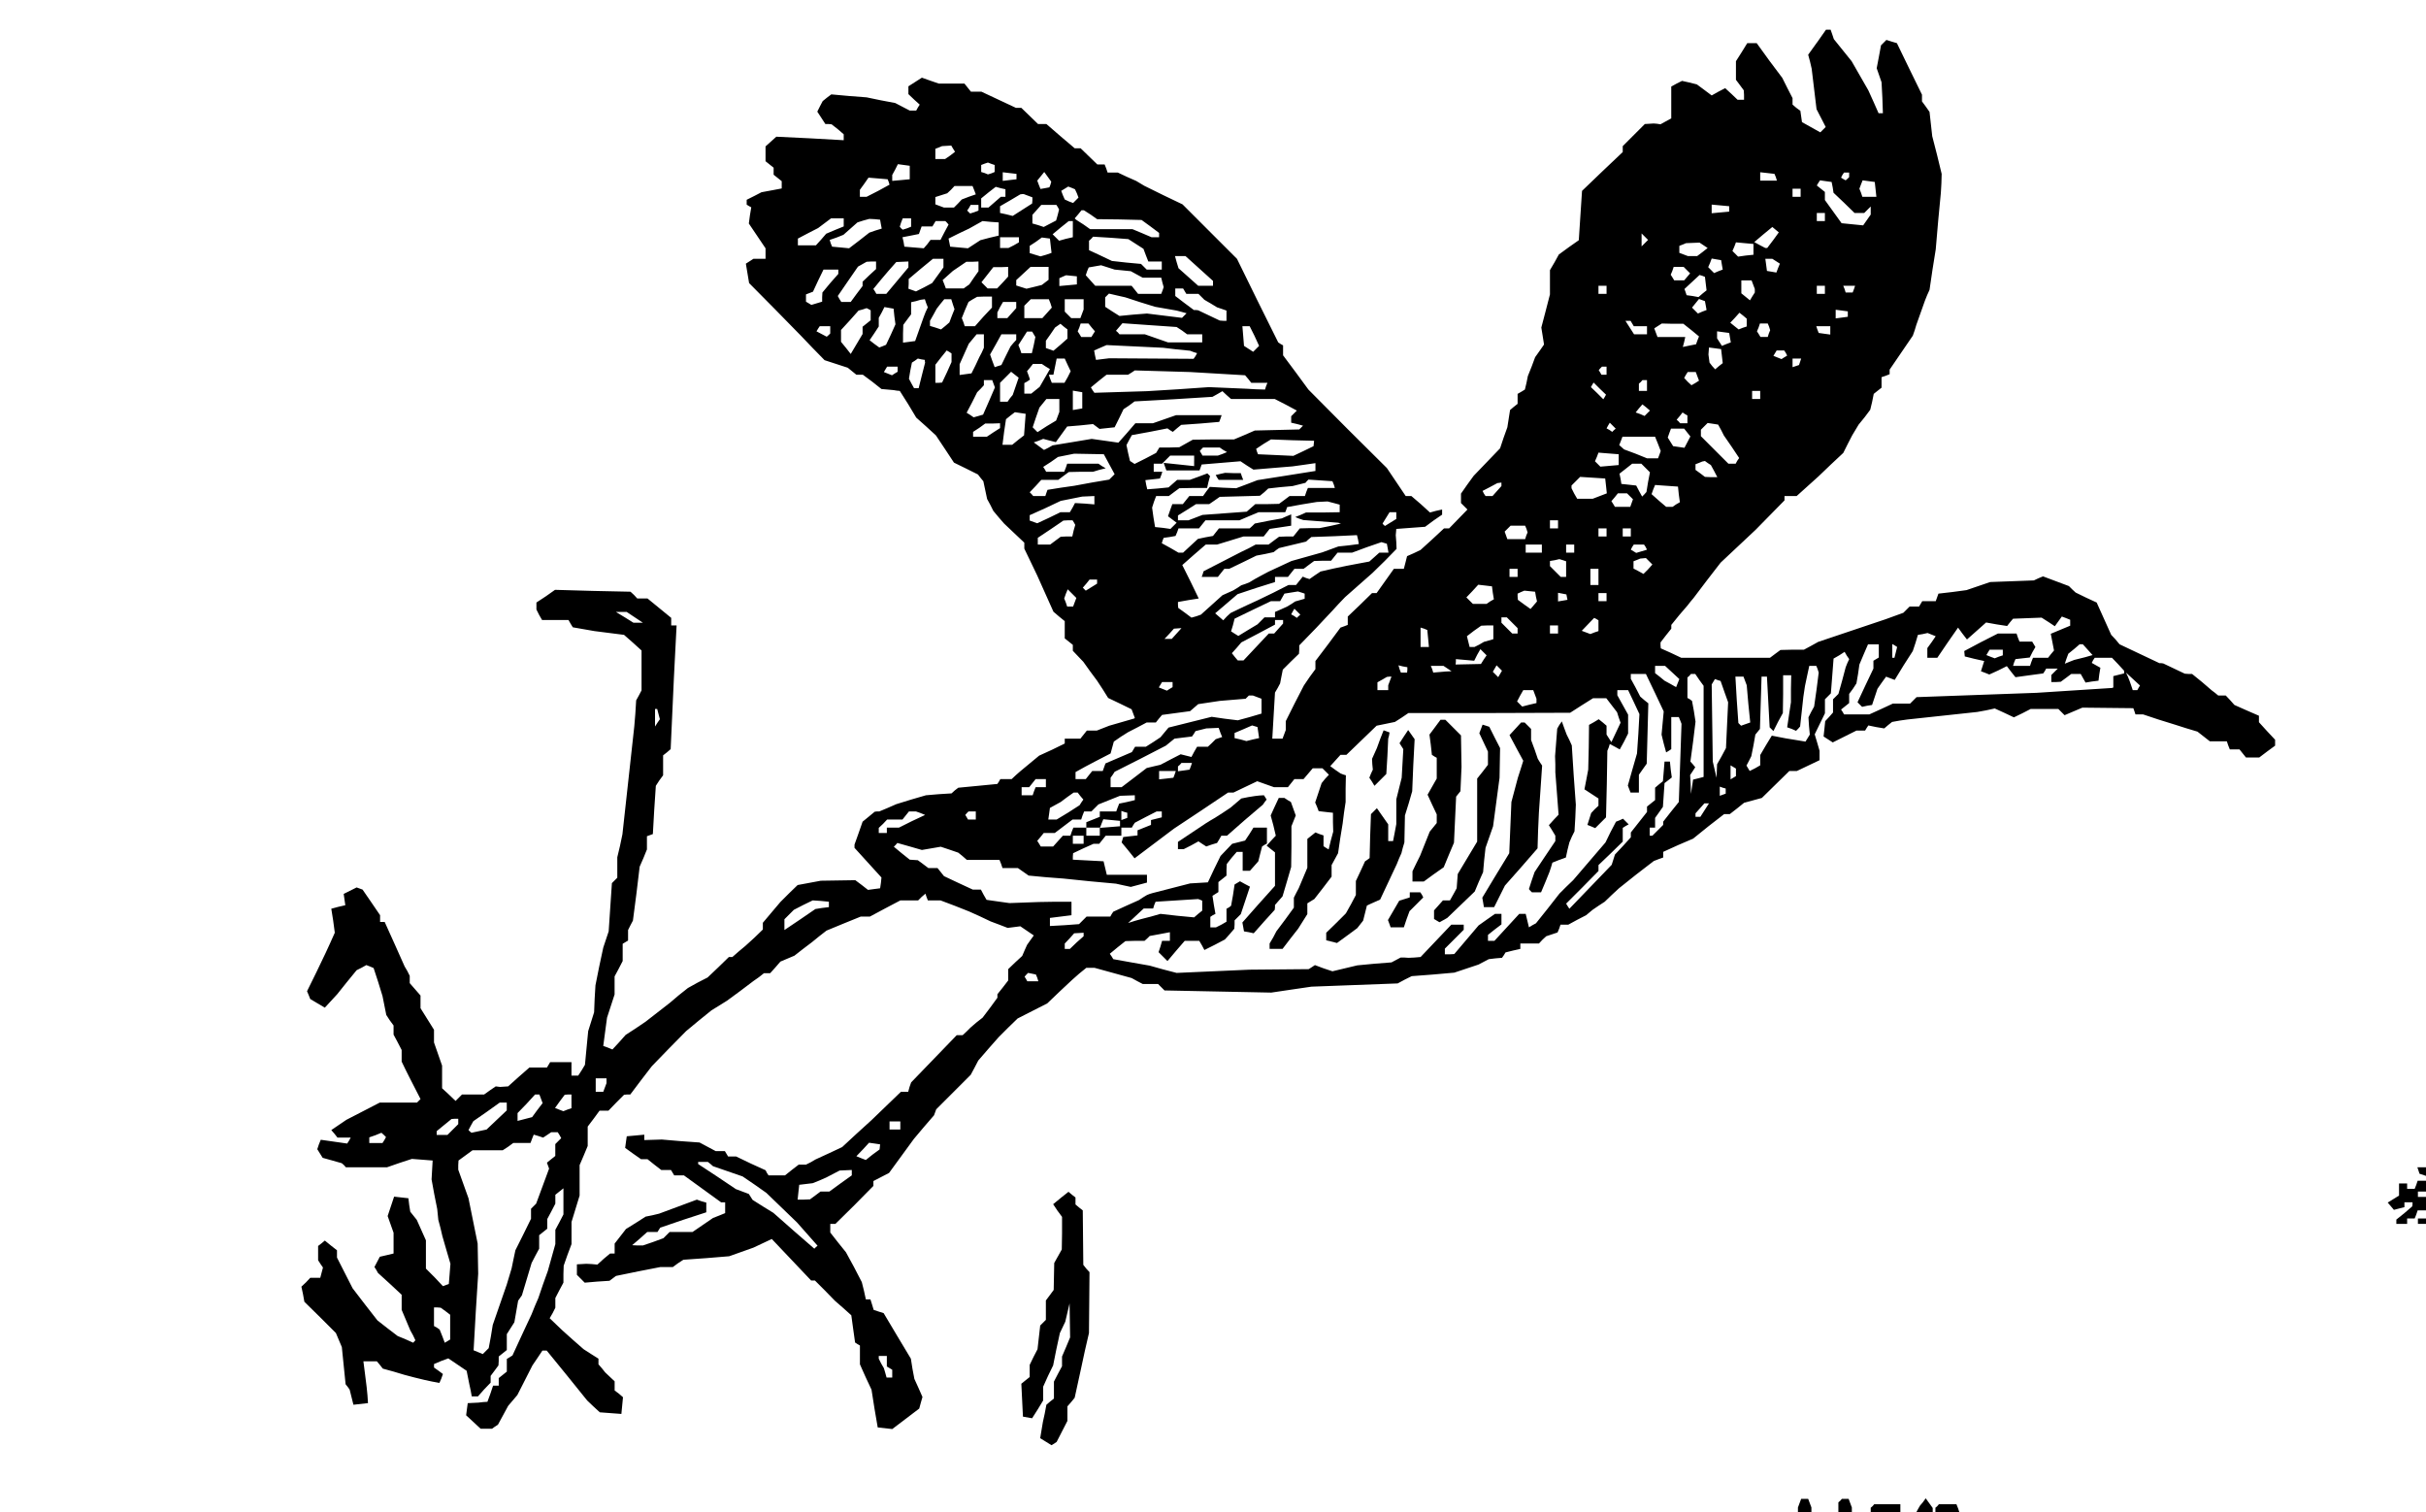 <?xml version="1.0" standalone="no"?>
<!DOCTYPE svg PUBLIC "-//W3C//DTD SVG 20010904//EN"
 "http://www.w3.org/TR/2001/REC-SVG-20010904/DTD/svg10.dtd">
<svg version="1.0" xmlns="http://www.w3.org/2000/svg"
 width="900pt" height="561pt" viewBox="0 0 900 561"
 preserveAspectRatio="xMidYMid meet">
<g transform="translate(0,561) scale(0.1,-0.1)"
fill="#000000" stroke="none">
<path d="M6741 5453 l-33 -46 7 -26 6 -26 9 -75 9 -75 17 -33 17 -33 -10 -10
-10 -10 -34 19 -34 19 -3 21 -3 21 -15 11 -14 12 0 12 0 12 -19 37 -19 38 -48
64 -47 65 -18 0 -17 0 -21 -34 -21 -33 0 -35 0 -34 15 -20 14 -19 1 -17 0 -18
-12 0 -12 0 -23 22 -23 21 -25 -13 -25 -14 -28 21 -27 20 -28 7 -27 6 -20 -10
-20 -11 0 -59 0 -59 -20 -11 -20 -11 -13 2 -12 1 -16 -1 -17 -1 -41 -41 -41
-41 0 -11 0 -11 -76 -72 -75 -72 -6 -91 -6 -92 -37 -26 -37 -27 -16 -29 -17
-29 0 -45 0 -45 -16 -62 -16 -61 5 -31 5 -32 -16 -23 -17 -24 -13 -35 -14 -35
-5 -25 -6 -25 -13 -8 -14 -8 0 -18 0 -19 -14 -11 -14 -12 -5 -32 -5 -32 -14
-39 -13 -39 -49 -51 -49 -51 -24 -33 -23 -33 0 -17 0 -18 12 -12 12 -12 -34
-35 -34 -35 -9 0 -10 0 -43 -40 -44 -40 -25 -12 -25 -11 -6 -24 -6 -23 -18 0
-19 0 -32 -45 -32 -45 -9 0 -8 0 -45 -44 -45 -43 0 -16 0 -15 -13 -5 -14 -5
-46 -62 -47 -62 0 -15 0 -15 -22 -30 -21 -31 -34 -66 -33 -66 0 -17 0 -16 -6
-16 -6 -16 -19 0 -19 0 5 86 5 85 10 17 9 17 5 26 5 25 30 30 30 29 1 15 0 16
63 65 62 66 22 24 23 24 51 45 51 45 45 44 44 45 -1 25 -2 26 1 11 1 12 53 4
54 4 31 23 32 22 0 10 0 9 -23 -5 -22 -6 -34 31 -35 30 -10 0 -11 0 -35 52
-35 52 -146 145 -145 146 -47 64 -47 63 0 19 0 18 -9 5 -9 6 -77 155 -76 155
-101 101 -101 101 -71 34 -71 35 -15 9 -15 9 -34 15 -34 16 -19 0 -19 0 -5 15
-6 15 -14 0 -13 0 -31 30 -31 30 -11 0 -11 0 -53 45 -52 45 -16 0 -15 0 -31
30 -31 30 -10 0 -10 0 -64 30 -64 30 -19 0 -20 0 -12 15 -12 15 -48 0 -47 0
-32 11 -31 11 -25 -16 -25 -16 0 -15 0 -14 21 -20 21 -19 -7 -11 -6 -11 -12 0
-12 0 -27 14 -27 14 -53 10 -53 11 -65 5 -66 6 -16 -12 -16 -13 -10 -19 -10
-20 15 -23 15 -23 12 0 11 -1 23 -18 22 -19 0 -11 0 -11 -125 7 -125 6 -20
-18 -20 -18 0 -27 0 -28 15 -12 15 -12 0 -13 0 -13 15 -12 15 -12 0 -14 0 -13
-37 -7 -38 -7 -27 -14 -28 -14 0 -9 0 -9 8 -5 9 -5 -5 -30 -4 -30 31 -46 31
-46 0 -20 0 -19 -22 0 -23 0 -14 -9 -14 -9 6 -36 6 -36 96 -97 96 -98 44 -46
44 -45 43 -14 43 -14 16 -13 16 -13 12 0 12 0 35 -26 34 -27 23 -2 22 -2 12
-2 11 -1 31 -49 30 -50 37 -33 36 -33 34 -51 33 -50 45 -22 44 -22 10 -13 10
-12 7 -33 7 -33 12 -22 11 -22 20 -24 20 -23 38 -36 37 -35 0 -11 0 -11 24
-50 24 -50 30 -67 30 -67 21 -18 21 -17 0 -32 0 -32 15 -12 15 -12 0 -11 0
-11 19 -20 20 -21 25 -35 26 -35 21 -32 20 -32 44 -21 43 -21 6 -16 6 -16 -2
-2 -3 -1 -45 -13 -45 -13 -23 -9 -23 -9 -18 0 -19 0 -12 -15 -12 -15 -29 0
-29 0 0 -9 0 -9 -47 -23 -48 -22 -35 -29 -35 -29 -16 -14 -16 -15 -21 0 -21 0
-5 -9 -6 -9 -72 -7 -73 -7 -13 -10 -12 -11 -48 -3 -47 -4 -55 -16 -55 -17 -32
-14 -31 -13 -9 0 -8 -1 -23 -19 -22 -18 -15 -43 -15 -42 0 -6 0 -6 50 -55 50
-55 -2 -20 -3 -20 -23 -3 -22 -3 -23 18 -24 18 -64 -1 -64 -1 -43 -8 -43 -8
-32 -31 -32 -32 -33 -39 -32 -38 0 -13 0 -12 -32 -31 -33 -30 -24 -20 -24 -21
-7 0 -6 0 -39 -38 -40 -38 -37 -19 -36 -20 -34 -27 -33 -28 -45 -35 -45 -35
-37 -25 -37 -24 -24 -27 -25 -27 -17 7 -17 6 7 53 7 52 14 43 14 43 0 33 0 34
15 28 15 29 0 32 0 32 10 6 10 6 0 20 0 19 9 18 9 17 13 100 12 100 14 32 13
32 0 25 0 24 11 4 11 4 5 89 6 90 13 20 14 19 0 37 0 37 14 11 14 12 6 132 6
132 5 98 5 97 -10 0 -10 0 0 14 0 14 -44 36 -44 36 -19 0 -19 0 -12 13 -13 12
-140 3 -140 4 -34 -24 -35 -23 0 -13 0 -13 10 -20 11 -19 49 0 49 0 8 -14 8
-13 40 -7 40 -7 55 -7 55 -7 33 -29 32 -29 0 -74 0 -74 -10 -19 -10 -18 -3
-49 -4 -48 -22 -200 -22 -200 -9 -43 -10 -42 0 -38 0 -38 -10 -10 -10 -10 -6
-89 -6 -90 -10 -30 -10 -30 -15 -70 -14 -70 -3 -50 -2 -50 -11 -35 -11 -35 -6
-62 -6 -63 -12 -20 -13 -20 -12 0 -13 0 0 25 0 25 -39 0 -40 0 -6 -10 -6 -10
-33 0 -32 0 -40 -35 -39 -35 -15 -1 -15 -1 -8 1 -8 1 -22 -15 -21 -15 -41 0
-41 0 -12 -12 -12 -12 -25 24 -25 23 0 42 0 42 -15 43 -15 43 0 23 0 24 -25
40 -25 40 0 23 0 24 -20 23 -20 23 0 14 0 13 -9 18 -10 17 -37 83 -37 82 -9 0
-8 0 0 12 0 13 -32 47 -33 48 -11 4 -11 4 -24 -12 -24 -12 3 -21 3 -21 -26 -6
-26 -7 7 -44 6 -45 -17 -38 -17 -37 -34 -71 -35 -71 6 -14 6 -15 27 -16 27
-16 23 25 23 25 36 45 36 44 18 9 18 10 13 -5 14 -6 17 -52 16 -52 7 -35 7
-35 13 -20 14 -19 0 -17 0 -17 15 -28 15 -29 0 -22 0 -21 14 -29 14 -28 21
-41 21 -41 -7 -7 -6 -6 -69 0 -69 0 -62 -32 -62 -32 -28 -19 -28 -19 12 -14
11 -14 25 0 24 0 -6 -11 -7 -11 -49 7 -49 7 -7 -17 -6 -18 10 -16 10 -16 36
-10 35 -10 8 -7 7 -8 77 0 76 0 46 16 46 15 39 -3 38 -3 -2 -35 -2 -35 10 -55
11 -55 2 -20 2 -20 8 -30 7 -30 15 -52 15 -51 -3 -38 -3 -37 -11 -4 -11 -4
-31 33 -32 32 0 53 0 52 -17 38 -17 38 -12 15 -12 15 -4 25 -3 25 -27 3 -26 3
-12 -36 -12 -36 11 -31 11 -31 0 -38 0 -39 -25 -6 -26 -6 -10 -19 -10 -19 7
-11 6 -11 44 -40 44 -41 0 -28 0 -28 16 -38 16 -38 10 -18 9 -19 -4 -4 -4 -5
-29 13 -29 12 -38 29 -37 29 -46 59 -46 60 -29 57 -29 57 0 13 0 14 -23 18
-22 18 -12 -10 -13 -10 0 -27 0 -26 9 -14 9 -13 -5 -19 -5 -19 -18 0 -19 0
-16 -17 -17 -16 6 -28 5 -28 59 -58 58 -58 11 -26 11 -26 7 -69 7 -69 8 -10 7
-10 7 -28 7 -28 27 3 27 3 -2 30 -3 30 -6 48 -6 47 25 0 25 0 11 -13 11 -14
40 -11 40 -12 38 -10 37 -9 28 -6 27 -5 7 16 6 17 -16 12 -17 12 0 7 0 6 26
11 27 10 34 -23 34 -23 5 -25 5 -25 5 -23 4 -22 12 0 11 0 23 26 24 25 0 13 0
12 15 20 14 19 1 16 0 17 15 12 15 12 0 30 0 29 14 22 14 22 7 40 7 40 7 10 7
10 18 60 18 60 14 27 14 26 0 25 0 25 15 12 15 12 0 18 0 18 15 28 15 29 0 16
0 17 15 12 15 12 0 -48 0 -49 -15 -29 -15 -28 0 -27 0 -26 -14 -50 -14 -50
-18 -50 -17 -50 -13 -30 -12 -30 -36 -77 -35 -76 -11 -7 -10 -6 0 -23 0 -24
-15 -12 -15 -12 0 -14 0 -14 -11 0 -10 0 -10 -30 -11 -30 -16 -1 -17 -2 -20
-1 -20 -1 -3 -22 -3 -23 27 -25 27 -25 21 0 21 0 11 8 11 7 19 35 19 35 17 20
17 20 28 55 28 55 19 28 18 27 8 0 8 0 75 -92 75 -93 23 -22 24 -22 40 -3 40
-3 3 31 3 31 -15 13 -16 12 0 17 0 17 -17 16 -18 17 -12 15 -13 15 0 10 0 11
-27 17 -28 18 -40 35 -39 35 -23 22 -24 23 11 19 10 20 0 18 0 18 15 29 15 28
0 32 1 31 14 40 15 40 0 41 0 41 15 49 15 49 0 56 0 57 15 35 15 36 0 36 0 36
22 29 22 30 16 0 17 0 29 30 29 29 11 1 12 0 40 53 40 52 63 65 64 65 47 39
47 38 29 18 29 18 49 36 49 37 20 14 19 15 11 0 12 0 19 21 19 22 26 11 26 11
32 25 33 25 27 22 27 21 63 26 64 26 17 0 17 0 56 30 57 30 33 0 33 0 13 13
14 12 4 -12 5 -13 23 0 24 0 53 -20 53 -21 40 -18 40 -19 32 -12 31 -12 24 3
23 3 25 -17 25 -17 -13 -18 -12 -17 -9 -20 -9 -21 -26 -24 -26 -25 0 -21 0
-21 -20 -26 -20 -25 0 -7 0 -6 -27 -37 -28 -37 -23 -18 -22 -19 -14 -14 -15
-14 -11 0 -11 0 -84 -87 -85 -88 -6 -17 -5 -18 -14 0 -13 0 -54 -52 -55 -53
-55 -50 -54 -50 -49 -23 -50 -23 -17 -10 -18 -9 -14 0 -13 0 -26 -20 -25 -20
-30 0 -31 0 -6 9 -5 10 -55 25 -54 26 -15 0 -15 0 -6 10 -6 10 -17 0 -17 0
-30 16 -30 16 -70 5 -70 6 -32 -1 -33 -1 0 10 0 10 -32 -3 -33 -3 -3 -21 -3
-22 29 -21 30 -21 12 0 12 0 25 -20 26 -20 18 0 18 0 6 -10 6 -10 18 0 18 0
69 -50 69 -50 7 0 8 0 0 -20 0 -20 -22 -9 -23 -9 -38 -26 -38 -26 -42 0 -43 0
-12 -12 -11 -11 -38 -14 -38 -13 -20 0 -20 1 28 24 28 25 19 0 19 0 5 8 5 8
85 29 86 28 0 18 0 18 -18 5 -17 6 -70 -26 -70 -26 -25 -6 -25 -5 -36 -23 -37
-23 -21 -27 -21 -27 0 -18 0 -19 -8 0 -9 0 -24 -20 -23 -21 -21 2 -20 1 -17
-1 -18 -1 0 -19 0 -20 14 -14 15 -15 46 4 46 3 12 9 12 9 83 17 82 16 23 0 23
0 19 14 20 13 85 6 85 7 45 16 45 16 34 16 34 16 73 -77 73 -77 7 0 7 0 37
-37 37 -38 31 -27 30 -27 7 -51 7 -50 9 -6 9 -5 0 -35 0 -35 21 -47 22 -47 11
-70 12 -70 27 -3 27 -3 50 38 50 38 6 22 6 21 -15 34 -15 33 -7 37 -6 38 -51
85 -50 84 -19 6 -18 6 -6 20 -6 19 -9 0 -8 0 -7 32 -8 32 -29 56 -30 55 -29
36 -29 37 0 16 0 16 10 0 9 0 71 70 70 71 0 9 0 9 29 15 29 15 46 63 46 63 37
44 38 44 4 11 4 11 64 64 64 64 14 26 14 27 38 44 38 43 35 35 35 34 55 28 55
28 46 44 46 43 26 23 27 22 15 0 15 0 69 -19 69 -19 20 -11 21 -11 28 0 29 0
12 -12 12 -12 198 -4 198 -4 74 11 75 11 160 6 160 6 26 14 26 13 79 6 79 7
45 15 45 15 19 10 19 10 25 3 24 2 7 10 6 10 28 7 27 6 0 10 0 10 34 0 35 0
13 14 14 13 21 7 21 7 6 14 5 15 15 0 14 0 33 18 33 17 12 10 12 10 22 15 23
15 26 25 27 25 64 51 65 50 18 7 17 6 0 11 0 10 55 25 56 24 57 46 58 45 11 0
10 0 27 21 26 21 33 9 33 9 51 50 51 50 14 0 14 0 42 20 42 20 0 18 0 17 -9
31 -9 30 19 39 19 39 0 26 0 26 11 11 11 11 5 64 5 65 21 12 20 13 8 -14 9
-13 -7 -15 -6 -15 -13 -49 -14 -50 -10 -10 -10 -10 0 -25 0 -24 -14 -16 -15
-16 -3 -29 -3 -28 17 -11 17 -11 44 22 44 22 16 0 16 0 6 10 6 9 29 -6 30 -5
14 12 15 12 28 5 28 4 130 14 130 14 33 6 32 7 35 -16 36 -17 31 15 31 16 52
0 51 0 11 -11 12 -12 33 14 33 14 94 -1 95 -1 4 -11 4 -12 14 0 14 0 57 -19
58 -18 44 -14 43 -13 23 -18 23 -18 31 0 32 0 5 -15 6 -15 18 0 18 0 12 -15
12 -15 25 0 24 0 29 22 30 22 0 11 0 11 -30 32 -30 33 0 12 0 12 -46 20 -45
20 -16 18 -16 17 -14 0 -14 0 -12 10 -12 9 -36 31 -37 30 -13 0 -14 1 -40 19
-40 19 -7 1 -7 0 -74 35 -74 35 -15 18 -16 17 -27 60 -27 60 -39 18 -39 19
-13 12 -12 12 -48 18 -48 18 -17 -7 -17 -8 -81 -3 -81 -3 -44 -15 -44 -15 -52
-7 -52 -6 -5 -14 -5 -14 -25 0 -25 0 -6 -10 -6 -10 -18 0 -17 0 -12 -12 -11
-11 -33 -12 -33 -12 -125 -42 -125 -42 -27 -15 -26 -14 -44 0 -43 -1 -19 -14
-20 -15 -165 0 -164 0 -38 18 -38 17 -1 11 0 11 20 26 20 25 0 7 0 7 30 37 31
36 10 13 11 13 50 66 51 66 65 61 65 61 53 54 54 55 0 8 0 8 23 0 22 0 40 36
40 36 46 44 47 44 16 32 17 33 12 20 12 20 22 27 21 28 7 29 6 30 15 12 14 11
0 20 0 19 15 5 15 6 0 8 0 9 43 63 43 63 7 20 6 20 16 45 16 45 8 20 9 20 11
75 12 75 9 105 10 105 2 35 1 35 -17 70 -18 70 -5 45 -5 45 -14 20 -14 19 0
13 0 12 -47 96 -46 95 -20 6 -19 6 -10 -10 -10 -10 -8 -43 -8 -42 9 -26 9 -26
3 -57 2 -58 -8 0 -8 0 -19 43 -19 42 -31 54 -31 54 -33 41 -33 41 -6 18 -6 17
-9 0 -8 0 -33 -47z m-3205 -395 l7 -11 -18 -14 -19 -13 -18 0 -18 0 0 19 0 19
13 5 12 5 17 1 17 1 7 -12z m154 -73 l0 -13 -12 -5 -13 -4 -12 5 -13 4 0 13 0
13 13 5 12 4 13 -5 12 -4 0 -13z m-315 -15 l0 -25 -32 -3 -33 -3 0 11 0 11 11
20 10 20 22 -3 22 -3 0 -25z m396 -15 l0 -10 -26 -3 -25 -3 0 16 0 16 25 -3
26 -3 0 -10z m126 -30 l-4 -10 -16 -3 -17 -3 -6 15 -6 16 13 16 13 16 13 -18
13 -18 -3 -11z m2691 28 l4 -13 -31 0 -31 0 0 16 0 15 27 -3 26 -3 5 -12z
m272 9 l0 -9 -6 -6 -7 -6 -9 5 -8 5 5 10 6 9 10 0 9 0 0 -8z m-3563 -27 l3
-10 -42 -23 -43 -22 -12 0 -13 0 0 13 0 13 16 22 16 23 36 -3 35 -3 4 -10z
m3502 -20 l3 -20 39 -37 39 -38 18 0 18 0 12 12 12 12 0 -15 0 -15 -14 -20
-14 -20 -40 4 -40 4 -31 43 -31 43 0 15 0 15 -15 12 -15 12 6 10 6 9 21 -3 22
-3 4 -20z m159 -7 l3 -28 -26 0 -26 0 -5 15 -6 15 6 16 6 15 22 -3 23 -3 3
-27z m-3344 -3 l6 -16 -26 -9 -26 -10 -14 -15 -15 -15 -19 0 -18 0 -16 6 -16
6 0 13 0 14 22 7 22 7 14 13 13 14 34 0 33 0 6 -15z m116 -11 l0 -14 -8 0 -9
0 -23 -20 -23 -20 -14 0 -13 0 0 17 0 17 27 22 27 21 18 -5 18 -4 0 -14z m265
-1 l6 -16 -10 -10 -10 -10 -16 6 -15 7 -7 16 -6 16 13 8 13 8 13 -5 12 -5 7
-15z m2685 2 l0 -15 -15 0 -15 0 0 15 0 15 15 0 15 0 0 -15z m-2866 -11 l16
-6 0 -12 -1 -11 -36 -23 -36 -23 -24 6 -23 5 0 13 0 12 38 22 37 22 7 1 6 0
16 -6z m-184 -44 l0 -11 -15 -6 -16 -5 -5 5 -6 6 7 10 6 11 15 0 14 0 0 -10z
m294 2 l5 -9 -5 -20 -6 -21 -23 -12 -23 -12 -21 7 -21 6 0 16 0 16 17 19 16
18 28 0 28 0 5 -8z m2491 -7 l0 -10 -32 -3 -33 -3 0 16 0 16 33 -3 32 -3 0
-10z m-2369 -21 l24 -17 83 -1 82 -2 33 -24 32 -24 0 -8 0 -8 -14 0 -14 0 -35
15 -36 15 -78 0 -79 0 -24 17 -25 16 -4 3 -4 4 13 15 12 15 5 0 4 0 25 -16z
m2724 -9 l0 -15 -15 0 -15 0 0 15 0 15 15 0 15 0 0 -15z m-3640 -20 l0 -15
-32 -13 -33 -14 -19 -22 -19 -21 -34 0 -33 0 0 13 0 12 38 20 37 19 24 18 24
18 23 0 24 0 0 -15z m138 -7 l3 -16 -23 -7 -23 -8 -37 -29 -38 -29 -31 3 -32
3 -5 12 -4 13 26 9 25 10 26 23 26 23 22 7 22 6 20 -1 20 -2 3 -17z m112 7 l0
-16 -15 -6 -16 -5 -6 5 -5 6 5 16 6 15 16 0 15 0 0 -15z m133 -1 l6 -7 -15
-28 -15 -29 -18 0 -19 0 -12 -16 -13 -15 -36 3 -36 3 -3 18 -4 17 31 6 30 6 5
14 5 14 20 0 20 0 6 10 6 10 18 0 18 0 6 -6z m192 -23 l0 -25 -34 -8 -34 -9
-23 -15 -23 -15 -33 3 -33 3 -3 15 -3 15 38 19 38 18 25 14 25 14 30 -3 30 -2
0 -24z m275 -1 l0 -30 -26 -6 -25 -7 -12 12 -12 12 30 25 30 24 8 0 7 0 0 -30z
m2598 -41 l-22 -29 -4 0 -3 0 -21 11 -20 11 33 28 34 28 12 -10 12 -10 -21
-29z m-476 -11 l-12 -12 0 24 0 24 12 -12 12 -12 -12 -12z m-2322 12 l0 -9
-19 -11 -20 -10 -15 0 -16 0 0 20 0 20 35 0 35 0 0 -10z m118 -22 l3 -26 -20
-7 -21 -6 -20 6 -20 6 0 13 0 14 23 15 22 16 15 -2 15 -2 3 -27z m316 7 l28
-18 9 -24 9 -23 25 0 25 0 0 -15 0 -15 -28 0 -28 0 -10 10 -11 11 -54 5 -54 6
-42 20 -43 20 0 17 0 18 8 7 7 8 66 -4 65 -5 28 -18z m2106 -5 l15 -10 -19
-15 -20 -15 -17 0 -17 0 -16 6 -16 6 0 13 0 13 13 5 12 5 25 1 25 1 15 -10z
m185 -15 l0 -20 -29 -3 -28 -4 -11 11 -10 10 7 16 6 16 32 -3 33 -3 0 -20z
m-2056 -71 l51 -46 0 -9 0 -9 -27 0 -28 0 -37 33 -36 32 -7 23 -6 22 19 0 20
0 51 -46z m-949 20 l0 -16 -21 -29 -21 -29 -30 -16 -30 -15 -14 5 -14 5 1 18
0 18 45 38 45 37 20 0 19 0 0 -16z m2888 -7 l3 -17 -16 -6 -16 -7 -11 11 -11
11 7 16 6 16 17 -3 18 -3 3 -18z m201 14 l14 -9 -7 -17 -6 -16 -17 3 -18 3 -3
23 -3 22 13 0 13 0 14 -9z m-3339 -15 l0 -14 -25 -23 -25 -24 0 -8 0 -8 -22
-29 -22 -30 -17 0 -18 0 -7 11 -6 11 37 54 38 55 16 9 16 9 18 1 17 0 0 -14z
m120 3 l0 -11 -41 -49 -41 -49 -18 0 -19 0 -5 9 -6 9 27 33 28 33 15 17 15 17
23 1 22 1 0 -11z m260 -7 l0 -18 -17 -24 -17 -25 -10 -7 -11 -8 -33 0 -33 0
-6 16 -6 15 19 17 19 17 25 17 25 17 23 0 22 1 0 -18z m535 -15 l30 -3 22 -12
22 -12 34 0 35 0 4 -17 5 -18 -4 -12 -5 -13 -43 0 -43 0 -12 15 -12 15 -68 0
-67 0 -18 20 -17 19 5 15 6 14 23 4 23 4 25 -8 25 -8 30 -3z m-425 -5 l0 -18
-20 -22 -21 -22 -17 0 -18 0 -12 12 -11 11 22 28 22 28 28 0 27 1 0 -18z m150
-6 l0 -24 -12 -9 -13 -10 -28 -7 -29 -7 -19 6 -19 6 0 10 0 10 26 24 27 25 33
0 34 0 0 -24z m2368 12 l12 -12 -11 -13 -11 -13 -19 0 -18 0 -6 10 -7 11 6 14
5 15 19 0 18 0 12 -12z m-3148 -6 l0 -8 -30 -34 -29 -35 -1 -17 0 -17 -20 -6
-20 -6 -10 6 -10 6 0 14 0 13 13 5 13 5 19 41 20 41 28 0 27 0 0 -8z m885 -32
l0 -15 -32 -3 -33 -3 0 15 0 14 13 6 12 5 20 -2 20 -2 0 -15z m2333 -12 l3
-25 -15 -12 -15 -13 -22 4 -22 3 -4 12 -4 11 28 26 28 26 10 -3 10 -4 3 -25z
m176 -4 l6 -16 0 -6 0 -7 -9 -14 -9 -15 -16 13 -16 13 0 24 0 24 19 0 19 0 6
-16z m-544 -19 l0 -15 -15 0 -15 0 0 15 0 15 15 0 15 0 0 -15z m810 0 l0 -15
-15 0 -15 0 0 15 0 15 15 0 15 0 0 -15z m108 3 l-5 -13 -13 0 -13 0 -4 13 -5
12 22 0 22 0 -4 -12z m-2483 -8 l6 -10 23 0 22 0 11 -11 11 -11 24 -14 23 -14
18 -6 17 -6 0 -19 0 -19 -12 0 -13 1 -40 19 -40 19 -8 1 -8 0 -35 26 -34 26 0
14 0 14 14 0 15 0 6 -10z m-165 -41 l55 -17 40 -7 40 -7 19 -5 18 -5 -8 -8 -9
-9 -65 8 -65 8 -51 -4 -51 -5 -27 17 -26 17 0 17 0 18 7 7 7 7 30 -7 31 -7 55
-18z m-550 1 l0 -21 -32 -34 -31 -35 -19 0 -19 0 -5 15 -6 15 12 30 13 30 16
10 16 9 28 1 27 0 0 -20z m-244 -5 l6 -15 -8 -17 -7 -18 -16 -45 -16 -45 -22
-3 -23 -3 0 33 1 33 14 19 15 20 0 22 0 23 18 4 17 5 8 1 8 1 5 -15z m99 -4
l6 -18 -10 -25 -9 -24 -15 -13 -16 -13 -21 7 -20 6 0 10 0 9 13 23 12 22 14
18 14 17 13 0 13 0 6 -19z m362 4 l5 -16 -17 -19 -18 -20 -34 0 -33 0 0 23 0
23 12 12 12 12 33 0 34 0 6 -15z m123 -4 l0 -19 -6 -16 -6 -16 -17 0 -17 0
-12 12 -12 12 0 23 0 23 35 0 35 0 0 -19z m2308 -4 l3 -17 -16 -6 -16 -7 -11
11 -11 11 13 16 13 16 11 -4 11 -4 3 -16z m-2558 1 l0 -11 -17 -19 -16 -18
-19 0 -18 0 0 11 0 10 10 20 11 19 24 0 25 0 0 -12z m-540 -37 l0 -19 -15 -12
-15 -12 0 -14 0 -13 -22 -37 -22 -37 -18 23 -18 22 0 22 0 22 33 36 32 36 15
4 15 5 8 -4 7 -4 0 -18z m88 -5 l4 -29 -17 -38 -18 -38 -12 -5 -13 -5 -18 13
-18 14 17 25 17 26 0 16 0 16 11 20 10 20 17 -3 17 -3 3 -29z m3537 9 l0 -10
-22 -3 -23 -3 0 16 0 16 23 -3 22 -3 0 -10z m-375 -32 l0 -14 -15 -5 -15 -6
-15 12 -16 13 17 18 17 19 14 -11 13 -11 0 -15z m-425 -3 l6 -10 25 0 24 0 0
-15 0 -15 -24 0 -24 0 -16 25 -16 25 9 0 10 0 6 -10z m-2095 -39 l0 -17 -26
-23 -26 -22 -14 5 -14 5 0 13 0 14 17 24 17 25 10 7 10 7 13 -11 13 -10 0 -17z
m90 24 l12 -14 -7 -11 -6 -10 -19 0 -19 0 -6 10 -7 11 6 14 5 15 14 0 15 0 12
-15z m335 -11 l19 -14 28 0 28 0 0 -15 0 -15 -64 0 -63 0 -43 15 -43 15 -47 0
-47 0 -6 7 -7 6 12 14 12 14 100 -7 101 -7 20 -13z m1889 2 l29 -24 -6 -15 -5
-14 -25 -5 -24 -5 5 19 4 18 -51 0 -52 0 -6 16 -6 16 14 9 14 9 40 -1 40 0 29
-23z m289 12 l4 -13 -5 -12 -4 -13 -13 0 -14 0 -6 10 -7 11 6 14 5 15 15 0 14
0 5 -12z m-3483 -11 l0 -14 -6 -6 -7 -6 -19 10 -19 10 6 10 6 9 20 0 19 0 0
-13z m1574 -23 l17 -37 -11 -11 -11 -11 -17 11 -17 11 -3 37 -3 36 14 0 13 0
18 -36z m2136 20 l0 -15 -22 3 -21 3 -5 13 -4 12 26 0 26 0 0 -16z m-2955 -14
l6 -10 -6 -30 -7 -30 -19 0 -20 0 -5 15 -6 15 16 25 16 25 10 0 9 0 6 -10z
m2583 -13 l3 -17 -16 -6 -17 -7 -9 14 -9 14 0 13 0 13 22 -3 23 -3 3 -18z
m-2768 -12 l0 -25 -8 -18 -9 -17 -14 -30 -15 -30 -22 -3 -22 -3 0 20 0 20 17
38 17 38 15 18 14 17 14 0 13 0 0 -25z m120 15 l0 -11 -11 -12 -10 -12 -17
-34 -17 -35 -13 -4 -12 -4 -9 24 -8 23 21 37 21 38 28 0 27 0 0 -10z m595 -46
l50 -5 13 -5 13 -4 -6 -11 -7 -10 -157 1 -156 1 -25 -3 -24 -3 -4 18 -3 17 23
10 23 10 105 -5 105 -5 50 -6z m2023 -25 l3 -26 -14 -11 -14 -12 -11 12 -10
13 -2 15 -2 15 1 13 1 13 23 -3 22 -3 3 -26z m-2858 -6 l0 -16 -17 -38 -18
-38 -12 -1 -13 0 0 34 0 33 21 27 21 26 9 -5 9 -6 0 -16z m3095 18 l5 -10 -10
-6 -11 -7 -15 6 -15 6 6 10 6 10 14 0 14 0 6 -9z m-3194 -31 l1 -5 -12 -47
-12 -48 -9 0 -8 0 -10 18 -9 17 5 30 6 30 11 7 11 8 13 -3 13 -2 0 -5z m530
-14 l11 -23 -11 -22 -12 -21 -23 0 -24 0 -6 15 -5 15 8 0 9 0 6 30 6 30 15 0
15 0 11 -24z m2717 12 l-4 -12 -12 -4 -12 -4 0 16 0 16 16 0 16 0 -4 -12z
m-2798 -18 l15 -9 -19 -33 -19 -33 -15 -12 -16 -13 -13 0 -13 0 0 19 0 20 11
6 10 7 -5 15 -6 16 11 13 11 14 17 0 16 0 15 -10z m-550 -9 l0 -10 -10 -6 -11
-7 -15 6 -15 6 6 10 6 10 20 0 19 0 0 -9z m2630 -6 l0 -15 -9 0 -10 0 -5 9 -5
8 6 7 6 6 9 0 8 0 0 -15z m-1443 -11 l102 -6 12 -14 11 -14 30 0 30 0 -5 -12
-4 -13 -34 1 -34 2 -70 3 -70 3 -115 -8 -115 -7 -98 -3 -97 -3 -7 10 -6 10 29
24 29 23 40 0 40 0 13 8 12 8 103 -3 102 -3 102 -6z m-749 -47 l-11 -32 -10
-12 -9 -13 -14 0 -14 0 0 35 0 35 21 21 20 20 14 -11 14 -11 -11 -32z m2529
37 l6 -16 -14 -9 -14 -8 -14 13 -13 14 6 11 7 11 15 0 15 0 6 -16z m-2611 -28
l5 -13 -22 -51 -22 -50 -17 -5 -18 -5 -13 9 -13 8 20 38 19 38 13 13 12 13 0
10 0 9 15 0 16 0 5 -14z m2424 -6 l0 -20 -15 0 -15 0 0 13 0 14 7 6 6 7 9 0 8
0 0 -20z m-157 -43 l-5 -8 -23 23 -23 22 5 9 5 8 23 -23 23 -22 -5 -9z m-1938
-12 l0 -30 -17 -3 -18 -3 0 36 0 36 18 -3 17 -3 0 -30z m633 5 l81 0 41 -21
41 -22 -10 -10 -11 -11 0 -12 0 -12 22 -5 22 -6 -7 -7 -7 -7 -82 -2 -83 -2
-39 -17 -38 -16 -77 0 -76 -1 -25 -14 -25 -14 -37 -1 -37 0 -6 -10 -6 -10 -40
-21 -40 -20 -9 6 -8 5 -7 30 -6 29 10 19 10 18 66 12 66 13 10 -7 10 -6 15 13
16 13 71 5 70 6 5 13 4 12 -85 0 -84 0 -43 -15 -43 -15 -32 0 -33 0 -31 -36
-32 -36 -49 7 -50 7 -72 -12 -73 -12 -16 -9 -16 -8 -19 14 -19 14 18 6 17 7
23 -6 24 -6 21 29 21 29 48 4 48 5 12 -9 12 -9 28 3 28 3 17 34 16 33 21 14
20 15 145 8 144 9 18 10 19 11 16 -15 16 -14 81 0z m1882 15 l0 -15 -15 0 -15
0 0 15 0 15 15 0 15 0 0 -15z m-2600 -39 l0 -24 -6 -16 -6 -16 -35 -21 -34
-22 -9 9 -9 9 12 36 13 37 13 16 13 16 24 0 24 0 0 -24z m2181 -29 l-10 -10
-16 7 -17 6 12 15 13 15 14 -11 14 -12 -10 -10z m-2309 -42 l-3 -40 -22 -17
-22 -18 -18 0 -18 0 6 48 7 47 16 13 17 13 20 -3 20 -3 -3 -40z m2458 19 l0
-14 -13 0 -14 0 -6 7 -7 6 11 13 11 14 9 -6 9 -5 0 -15z m-2550 -23 l0 -9 -25
-16 -24 -16 -26 0 -25 0 0 9 0 9 23 15 22 16 28 0 27 1 0 -9z m2277 -17 l-6
-6 -10 7 -11 6 6 11 6 10 11 -11 11 -11 -7 -6z m398 1 l10 -20 29 -42 28 -42
-7 -10 -6 -11 -14 0 -13 0 -51 51 -51 51 0 12 0 12 12 12 13 13 20 -3 19 -3
11 -20z m-126 -9 l12 -15 -11 -21 -11 -21 -21 3 -21 3 -10 16 -10 16 6 17 6
16 24 0 25 0 11 -14z m-108 -43 l10 -26 -5 -14 -5 -13 -20 0 -21 0 -42 17 -43
16 -9 8 -9 8 6 15 6 16 61 0 60 0 11 -27z m-1277 2 l-1 -10 -37 -18 -38 -18
-65 3 -66 3 -4 10 -3 10 27 18 28 17 80 -3 80 -2 -1 -10z m-336 -24 l14 -8
-17 -7 -17 -6 -28 0 -29 0 -5 9 -5 8 6 7 6 6 31 0 31 0 13 -9z m-423 -53 l20
-37 -10 -10 -10 -10 -65 -11 -65 -12 -49 -7 -50 -8 -4 -11 -4 -12 -22 0 -23 0
-6 7 -7 7 22 23 21 23 32 0 31 0 20 15 19 14 45 1 45 0 23 7 24 6 -14 8 -13 9
-58 0 -58 0 -5 -15 -6 -15 -33 0 -34 0 -5 9 -6 9 28 18 27 19 30 6 30 6 55 -1
55 -1 20 -37z m1890 17 l0 -20 -34 -3 -34 -3 -10 10 -10 10 7 16 6 16 37 -3
38 -3 0 -20z m-1575 -4 l0 -20 -56 6 -57 6 5 -14 5 -14 61 0 62 0 4 11 4 11
72 6 72 6 24 -16 24 -15 72 6 73 6 43 6 42 6 0 -14 0 -15 -107 -17 -108 -17
-39 -15 -40 -15 -49 2 -49 3 -13 -17 -12 -17 -25 0 -26 0 -12 -15 -12 -15 -20
0 -19 0 -8 -22 -8 -23 16 -12 16 -12 -11 -11 -12 -12 -28 4 -29 3 -6 36 -5 36
7 22 8 21 24 0 23 0 20 15 19 14 51 1 52 0 5 22 6 22 -5 5 -5 5 -32 -12 -33
-12 -24 0 -23 0 -16 -14 -16 -14 -40 -4 -39 -3 -4 17 -3 17 27 3 27 3 5 13 4
12 -16 0 -16 0 0 15 0 15 16 0 15 0 15 15 15 15 45 0 44 0 0 -19z m1906 -9
l11 -7 12 -22 12 -23 -23 0 -23 1 -17 13 -18 13 0 11 0 10 13 5 12 5 5 1 5 1
11 -8z m-231 -18 l16 -16 -7 -36 -6 -37 -8 -9 -8 -8 -11 20 -11 21 -27 3 -28
3 -3 19 -4 19 23 18 24 19 17 0 17 0 16 -16z m-147 -66 l3 -28 -26 -10 -26
-10 -29 0 -29 0 -11 19 -10 20 0 5 0 5 16 16 16 16 47 -3 46 -3 3 -27z m-1010
5 l4 -13 -50 0 -50 0 -6 -15 -5 -15 -29 0 -28 0 -20 -15 -19 -14 -44 -1 -44 0
-16 -14 -16 -14 -82 -6 -82 -6 -26 -10 -26 -10 -20 0 -19 0 0 9 0 9 34 21 33
21 24 0 25 0 19 13 20 14 75 2 74 2 16 13 15 14 45 5 45 4 24 6 24 6 5 6 6 6
45 -3 44 -3 5 -12z m622 0 l0 -6 -17 -19 -16 -18 -13 0 -13 0 -6 9 -5 10 27
14 28 15 8 1 7 1 0 -7z m658 -37 l4 -29 -14 -8 -13 -9 -12 0 -12 0 -27 23 -27
24 6 17 7 17 42 -3 43 -3 3 -29z m-181 -7 l11 -11 -5 -14 -5 -14 -28 0 -29 0
-6 10 -7 11 12 14 12 15 17 0 17 0 11 -11z m-1987 -14 l0 -16 -36 3 -36 2 -9
-17 -10 -17 -18 0 -17 0 -43 -21 -43 -20 -14 5 -14 5 0 10 0 10 58 26 57 27
40 8 40 8 23 1 22 1 0 -15z m888 -11 l22 -6 0 -14 0 -14 -62 -1 -63 0 -20 -9
-20 -8 15 -6 15 -5 65 -5 65 -5 5 -2 5 -1 -40 -9 -40 -8 -36 0 -37 -1 -12 -15
-12 -15 -27 0 -26 -1 -19 -14 -20 -15 -24 0 -24 0 -26 -14 -27 -13 -70 -36
-70 -36 -3 -10 -4 -11 30 0 30 0 12 15 12 15 9 0 9 0 50 24 51 25 32 6 32 7
10 8 10 7 50 12 50 12 10 9 10 8 85 3 84 4 4 -16 3 -17 -38 -5 -38 -4 -30 -11
-30 -11 -57 -16 -57 -16 -43 -20 -43 -20 -15 -8 -15 -8 -20 -11 -20 -12 -15
-6 -15 -5 -15 -10 -15 -9 -20 -9 -20 -9 -40 -36 -40 -36 -17 -6 -18 -5 -24 18
-25 18 -1 11 0 11 39 7 38 6 -30 62 -31 62 43 38 44 38 21 0 21 0 49 15 49 15
37 0 38 0 11 14 11 14 40 6 40 6 0 21 0 21 -17 -7 -18 -8 -50 -9 -50 -10 -9
-9 -10 -9 -57 0 -57 0 -11 -14 -11 -14 -28 -5 -28 -6 -27 -25 -28 -26 -9 0 -8
0 -31 18 -31 17 3 10 4 10 22 3 22 4 6 14 5 14 38 0 38 0 12 15 12 15 63 0 63
0 35 15 36 15 50 0 49 0 4 10 3 9 55 10 55 9 20 1 20 1 23 -6z m232 -47 l0
-12 -21 -13 -21 -13 -5 4 -4 5 13 21 13 21 12 0 13 0 0 -13z m-1196 -25 l5 -9
-6 -21 -5 -22 -22 0 -21 -1 -19 -14 -20 -15 -23 0 -23 0 0 13 0 12 48 32 47
32 17 1 17 0 5 -8z m1796 -7 l0 -15 -15 0 -15 0 0 15 0 15 15 0 15 0 0 -15z
m-117 -17 l4 -13 -5 -12 -4 -13 -33 0 -33 0 -5 14 -5 14 11 11 11 11 27 0 27
0 5 -12z m297 -13 l0 -15 -15 0 -15 0 0 15 0 15 15 0 15 0 0 -15z m90 0 l0
-15 -15 0 -15 0 0 15 0 15 15 0 15 0 0 -15z m-902 -58 l3 -17 -17 0 -17 0 -19
-17 -18 -16 -43 -8 -42 -8 -48 -10 -48 -11 -21 -14 -20 -14 -13 4 -12 5 -13
-16 -12 -15 -14 0 -14 0 -57 -29 -58 -28 -50 -23 -50 -24 -14 -13 -13 -14 -15
13 -15 13 41 35 42 36 69 23 70 22 0 10 0 9 24 0 24 0 12 15 12 15 17 0 17 0
20 15 19 14 31 1 32 0 12 15 12 15 27 0 27 0 54 20 55 19 10 -3 10 -3 3 -16z
m572 -2 l0 -15 -30 0 -30 0 0 15 0 15 30 0 30 0 0 -15z m120 0 l0 -15 -15 0
-15 0 0 15 0 15 15 0 15 0 0 -15z m265 6 l5 -10 -20 -6 -20 -6 -10 6 -10 6 5
10 6 9 19 0 19 0 6 -9z m-295 -82 l0 -29 -10 0 -10 0 -20 20 -20 20 0 9 0 10
18 3 17 4 13 -4 12 -4 0 -29z m308 29 l12 -12 -16 -18 -17 -17 -18 10 -19 10
0 14 0 13 13 5 12 5 11 1 10 1 12 -12z m-488 -43 l0 -15 -15 0 -15 0 0 15 0
15 15 0 15 0 0 -15z m300 -15 l0 -30 -15 0 -15 0 0 30 0 30 15 0 15 0 0 -30z
m-1860 -18 l0 -7 -21 -13 -21 -13 -5 5 -6 6 13 15 12 15 14 0 14 0 0 -8z
m1468 -41 l4 -24 -14 -8 -13 -9 -25 0 -26 0 -12 12 -12 12 22 23 22 24 26 -3
25 -3 3 -24z m-1551 -35 l-6 -16 -11 0 -11 0 -5 15 -6 15 6 17 7 17 16 -16 16
-16 -6 -16z m853 23 l0 -10 -17 -5 -18 -5 -15 -10 -15 -9 -22 -10 -23 -10 0
-10 0 -10 -19 0 -20 0 -13 -13 -13 -13 -35 -21 -36 -22 -13 8 -14 9 7 23 6 24
68 33 67 32 17 0 17 0 8 14 8 14 25 4 25 4 13 -4 12 -4 0 -9z m858 -2 l4 -18
-12 -14 -12 -14 -24 17 -23 17 -1 12 0 11 13 6 12 5 20 -2 20 -2 3 -18z m115
-2 l2 -10 -17 -3 -18 -3 0 16 0 16 16 -3 15 -3 2 -10z m147 0 l0 -15 -15 0
-15 0 0 15 0 15 15 0 15 0 0 -15z m-1143 -71 l-6 -6 -10 7 -11 6 6 11 6 10 11
-11 11 -11 -7 -6z m-2462 -4 l30 -20 -17 0 -18 0 -32 20 -33 20 20 0 20 0 30
-20z m3255 -20 l20 -20 0 -10 0 -10 -10 0 -10 0 -20 20 -20 20 0 10 0 10 10 0
10 0 20 -20z m320 -11 l0 -20 -15 -5 -15 -6 -16 6 -16 6 23 24 23 24 8 -4 8
-5 0 -20z m1669 14 l24 -16 13 18 13 18 16 -6 15 -6 0 -11 0 -11 -36 -15 -36
-15 6 -31 6 -31 -11 -13 -11 -14 -28 0 -28 0 -6 -15 -5 -15 -32 0 -31 0 4 13
5 12 26 3 27 3 10 20 11 19 -6 10 -6 10 -24 0 -23 0 -6 15 -5 15 -35 0 -34 0
-63 -32 -62 -33 1 -10 1 -10 36 -9 36 -8 -6 -19 -6 -19 16 -6 15 -6 33 15 32
16 16 -21 16 -20 51 7 52 7 6 9 5 9 22 0 21 0 -12 -12 -12 -12 0 -13 0 -13 18
0 17 1 19 14 20 15 17 0 18 0 9 -16 9 -16 24 4 24 3 3 24 4 24 -16 9 -16 9 5
10 6 9 32 0 32 0 23 -24 22 -24 0 -5 0 -5 -20 -5 -20 -5 0 -21 0 -21 -2 -1 -3
-1 -140 -9 -140 -9 -223 -8 -222 -8 -12 -12 -12 -12 -32 0 -32 0 -43 -20 -44
-20 -47 0 -47 0 -5 9 -6 9 15 12 15 12 0 17 0 17 14 19 13 20 6 35 5 35 16 38
16 37 20 0 20 0 0 -24 0 -25 -10 -6 -10 -6 0 -15 0 -14 -30 -63 -29 -62 8 -8
9 -9 18 4 19 3 10 30 10 30 16 23 16 22 16 -6 16 -6 33 54 34 53 10 30 9 30
18 3 18 4 15 -6 15 -6 -15 -22 -16 -22 0 -18 0 -18 18 0 19 0 38 56 39 56 16
-22 17 -22 35 31 36 32 39 -7 39 -6 11 14 11 13 53 2 53 2 25 -16z m-2839 0
l0 -6 -17 -19 -16 -18 -10 0 -10 0 -47 -50 -47 -50 -10 0 -11 0 -11 13 -11 14
18 20 17 20 63 33 62 33 0 8 0 9 15 0 15 0 0 -7z m780 -38 l0 -26 -17 -5 -18
-5 -17 -10 -18 -9 -9 0 -9 0 -5 20 -5 20 26 20 27 19 23 1 22 0 0 -25z m240
10 l0 -15 -15 0 -15 0 0 15 0 15 15 0 15 0 0 -15z m-1415 -15 l-18 -20 -14 0
-13 0 18 19 17 19 14 1 14 1 -18 -20z m933 -18 l3 -32 -15 0 -16 0 0 36 0 36
13 -4 12 -5 3 -31z m1735 -52 l-5 -20 -4 0 -4 0 0 26 0 25 9 -5 9 -6 -5 -20z
m712 10 l18 -20 -14 -4 -14 -4 -20 -5 -20 -5 -18 -7 -17 -7 6 18 7 19 21 17
21 18 6 0 6 0 18 -20z m-2241 -37 l-10 -16 -47 -1 -47 -1 1 10 0 10 34 -3 34
-3 11 22 12 21 11 -11 12 -12 -11 -16z m1926 27 l0 -11 -15 -5 -15 -6 -16 6
-15 6 6 10 6 10 25 0 24 0 0 -10z m-2209 -65 l-1 -10 -12 0 -11 0 -5 13 -4 14
16 -4 17 -3 0 -10z m149 5 l15 -10 -22 -1 -23 -2 -12 -1 -11 -1 -4 13 -5 12
24 0 23 0 15 -10z m195 -20 l-7 -12 -10 10 -10 10 7 12 7 12 10 -10 10 -10 -7
-12z m638 6 l27 -25 -6 -15 -6 -15 -21 12 -22 12 -17 14 -18 14 0 14 0 13 19
0 18 0 26 -24z m540 12 l4 -13 -8 -63 -9 -63 -11 -20 -10 -20 2 -32 3 -32 -8
-13 -8 -13 -36 6 -37 6 -26 5 -26 5 -22 -36 -21 -36 0 -19 0 -19 -19 -11 -20
-10 -6 10 -6 10 9 17 9 18 8 40 7 40 9 11 8 10 3 97 3 97 10 0 10 0 5 -94 5
-94 7 -7 7 -7 17 34 18 33 1 70 0 70 15 0 15 0 -1 -50 0 -50 -7 -46 -7 -47 17
-6 16 -7 8 8 7 8 6 55 6 55 3 20 3 20 8 38 8 37 13 0 13 0 5 -12z m-604 -87
l33 -70 -4 -43 -4 -43 8 -33 9 -33 10 6 9 6 0 60 0 59 14 0 14 0 5 -12 5 -13
-5 -145 -5 -145 -29 -36 -29 -37 0 -6 0 -6 -20 -20 -20 -20 -5 0 -5 0 0 15 0
15 10 0 10 0 0 18 0 18 15 21 14 20 3 44 3 44 13 10 14 11 -4 29 -3 30 -10 0
-10 0 -3 -37 -3 -36 -15 -12 -14 -12 0 -23 0 -23 -15 -12 -15 -12 0 -10 0 -10
-30 -38 -30 -38 0 -9 0 -9 -29 -32 -30 -32 -6 -19 -6 -19 -78 -81 -79 -82 -6
9 -6 10 60 60 60 61 0 11 0 11 45 43 45 44 0 26 0 25 11 7 11 6 -10 10 -11 11
-13 -6 -13 -5 -20 -38 -19 -39 -60 -70 -60 -70 -26 -25 -25 -25 -43 -55 -44
-55 -13 -7 -13 -8 -6 25 -6 25 -12 0 -12 0 -46 -50 -46 -50 -12 0 -12 0 0 11
0 11 25 20 25 19 0 20 0 19 -12 0 -12 0 -30 -21 -31 -22 -45 -53 -45 -53 -17
-1 -18 0 0 10 0 11 35 35 35 35 0 9 0 10 -23 0 -23 0 -57 -60 -57 -60 -23 -2
-22 -1 -15 1 -14 0 -17 -9 -17 -9 -64 -5 -63 -6 -46 -11 -46 -11 -33 11 -32
12 -12 -8 -11 -7 -110 -1 -110 -1 -135 -6 -135 -6 -50 13 -50 14 -68 12 -67
12 -6 10 -7 10 29 24 29 23 36 1 35 0 10 9 9 9 38 7 37 7 0 -16 0 -16 -14 0
-15 0 -6 -21 -7 -21 17 -17 16 -16 32 38 32 37 27 0 27 0 10 -17 9 -17 38 19
38 20 18 20 17 20 1 16 0 15 11 11 12 12 17 51 17 51 -19 10 -18 10 -10 -6
-10 -6 -6 -40 -7 -39 -8 -6 -9 -5 0 -24 0 -24 -19 -11 -20 -10 -10 0 -11 0 0
19 0 20 9 6 10 5 -6 34 -5 33 11 7 11 7 0 18 0 19 15 12 15 12 0 22 1 21 18
23 19 22 11 0 11 0 0 -35 0 -35 13 0 14 0 16 18 15 17 7 28 7 27 9 6 9 5 0 30
0 29 -25 0 -25 0 -15 -24 -16 -24 -24 -6 -24 -6 -22 -23 -21 -22 -24 -49 -23
-49 -33 -2 -33 -2 -70 -18 -70 -18 -10 -3 -10 -4 -15 -9 -15 -10 -47 -21 -48
-22 -6 -9 -5 -9 -44 0 -44 0 -14 -14 -14 -14 -54 -4 -54 -3 0 15 0 15 40 5 40
5 0 25 0 25 -60 0 -60 -1 -55 -2 -55 -2 -43 6 -42 6 -11 19 -10 19 -15 0 -15
0 -54 25 -53 25 -12 15 -12 15 -17 0 -17 0 -20 15 -19 14 -15 1 -15 1 -30 24
-29 24 7 7 6 7 46 -13 45 -13 35 6 35 6 33 -11 32 -11 16 -13 16 -14 60 0 61
0 6 -15 5 -15 28 0 29 0 20 -14 20 -14 64 -6 65 -5 97 -10 98 -9 27 -6 28 -6
30 8 30 8 0 15 0 14 -75 0 -74 0 -6 25 -6 25 -57 3 -57 3 0 12 1 12 38 18 38
17 10 0 11 0 12 15 12 15 29 0 29 0 0 15 0 15 19 0 20 0 5 9 6 9 40 21 41 21
9 0 10 0 0 -11 0 -11 -20 -5 -20 -5 0 -9 0 -9 -25 -10 -25 -10 0 -9 0 -10 -27
-3 -26 -3 -3 -10 -3 -10 24 -29 24 -30 73 55 73 55 101 67 100 67 10 0 10 0
44 21 44 21 31 -11 31 -11 26 0 26 0 12 15 12 15 17 0 17 0 17 20 17 20 18 0
18 0 12 -12 12 -12 -14 -15 -13 -16 -12 -36 -12 -36 7 -16 6 -16 26 -3 27 -3
0 -35 1 -35 -9 -33 -8 -33 -10 6 -9 6 0 20 0 20 -15 5 -15 6 -15 -12 -15 -12
0 -54 0 -53 -16 -38 -16 -38 -9 -17 -9 -18 0 -18 0 -19 -32 -44 -33 -44 -12
-23 -13 -22 0 -10 0 -10 24 0 24 0 29 38 29 37 17 27 17 27 0 20 0 20 13 8 13
8 32 41 32 42 0 22 0 21 12 22 12 22 8 55 9 55 5 40 6 40 0 50 1 49 -10 3 -10
4 -19 13 -19 14 19 21 19 21 11 0 11 0 56 54 56 54 34 7 34 7 25 16 25 17 300
0 300 1 42 27 43 27 24 0 25 0 20 -26 20 -26 6 -19 7 -20 -17 -36 -17 -36 -9
14 -9 14 0 16 0 17 -14 12 -15 12 -18 -11 -18 -10 -1 -83 -2 -83 -7 -37 -7
-36 26 -17 26 -17 0 -13 0 -14 -14 -13 -13 -14 -7 -22 -7 -22 15 -6 14 -6 20
20 20 20 3 124 2 123 5 12 4 13 19 -10 18 -10 16 29 15 30 0 35 0 35 -20 36
-20 36 0 9 0 10 20 0 20 0 21 -44 21 -45 -4 -73 -5 -73 -17 -59 -17 -60 5 -13
5 -13 16 0 15 0 0 33 0 33 14 20 15 21 3 112 3 112 -15 12 -15 13 -17 33 -18
33 0 9 0 9 28 0 28 0 33 -69z m165 47 l16 -22 0 -169 0 -169 -19 -5 -20 -5 -4
-27 -4 -26 -1 35 -2 35 10 15 9 14 -9 11 -9 10 10 74 9 74 -6 39 -7 38 -8 6
-9 5 0 38 0 38 7 6 6 7 8 0 8 0 15 -22z m1630 -29 l-5 -9 -8 0 -9 0 -6 18 -6
17 -6 15 -7 15 26 -24 26 -24 -5 -8z m-2778 25 l-6 -16 0 -9 0 -9 -20 0 -20 0
0 15 0 14 18 10 17 10 9 1 8 0 -6 -16z m1318 0 l6 -16 6 -69 7 -69 -17 -6 -17
-6 -5 5 -5 5 -6 86 -5 86 15 0 15 0 6 -16z m-77 -40 l14 -39 -4 -85 -4 -85
-16 -30 -17 -30 -1 -25 -1 -25 -7 30 -7 30 -2 143 -2 143 6 10 6 10 11 -4 10
-3 14 -40z m-2047 27 l0 -10 -10 -6 -11 -7 -15 6 -15 6 6 10 6 10 20 0 19 0 0
-9z m1344 -37 l6 -16 0 -8 0 -8 -26 -6 -27 -7 -9 9 -10 10 11 21 12 21 18 0
19 0 6 -16z m-1030 -10 l16 -6 0 -28 0 -27 -44 -13 -44 -12 -49 6 -48 7 -80
-20 -80 -20 -15 -18 -15 -18 -27 -18 -27 -17 -20 0 -20 0 -6 -10 -6 -10 -49
-21 -49 -21 -5 -14 -5 -14 -19 0 -20 0 -12 -15 -12 -15 -19 0 -19 0 0 13 0 13
36 20 36 19 29 15 29 15 6 22 6 22 26 18 27 17 35 18 34 18 17 0 17 0 11 14
12 14 52 7 52 7 15 13 15 13 40 6 40 6 48 4 48 4 6 6 6 6 8 0 7 0 16 -6z
m-2221 -63 l5 -19 -9 -13 -9 -14 0 33 0 32 4 0 4 0 5 -19z m2225 -68 l3 -21
-23 -5 -24 -6 -22 6 -22 5 0 10 0 9 33 14 32 14 10 -3 10 -3 3 -20z m-141 0
l7 -17 -12 -4 -12 -4 -14 -14 -15 -14 -20 0 -20 0 -11 -19 -10 -19 -20 5 -20
5 -37 -19 -38 -20 -26 -6 -25 -6 -47 -36 -46 -35 -20 0 -21 0 0 18 0 17 8 11
7 11 95 48 95 49 16 13 16 13 32 4 33 4 7 10 6 10 20 5 20 5 23 1 23 1 6 -17z
m-109 -125 l-5 -13 -21 -3 -22 -3 0 9 0 9 7 6 6 7 20 0 19 0 -4 -12z m2022
-23 l0 -14 -10 -6 -10 -6 0 26 0 26 10 -6 10 -6 0 -14z m-2082 -7 l-5 -13 -26
-3 -27 -3 0 15 0 16 31 0 31 0 -4 -12z m-478 -33 l0 -15 -19 0 -19 0 -6 -15
-5 -15 -21 0 -20 0 0 15 0 15 14 0 14 0 12 15 12 15 19 0 19 0 0 -15z m2522
-30 l0 -9 -11 -4 -11 -4 0 17 0 17 11 -4 11 -3 0 -10z m-2394 -18 l11 -13 -7
-10 -7 -11 -42 -27 -43 -26 -15 0 -16 0 3 21 3 22 20 11 20 11 24 18 24 17 7
0 8 0 10 -13z m202 -6 l0 -9 -29 -7 -29 -6 -6 -15 -5 -14 -31 0 -30 0 0 -10 0
-10 -25 -10 -25 -10 0 -10 0 -10 -24 0 -24 0 -6 -15 -5 -15 -14 0 -14 0 -18
-20 -18 -20 -23 0 -23 0 -6 10 -7 11 12 14 12 15 21 0 20 0 33 25 33 25 16 0
16 0 5 15 6 15 13 0 14 0 13 13 13 13 40 16 40 16 28 1 27 1 0 -9z m2114 -46
l-16 -25 -9 0 -9 0 0 7 0 6 17 19 16 18 9 0 8 0 -16 -25z m-2909 -11 l17 -7
-49 -23 -48 -24 -22 0 -23 0 0 -10 0 -10 -15 0 -15 0 0 9 0 10 16 15 15 16 28
0 29 0 12 15 12 15 13 0 13 0 17 -6z m205 -9 l0 -15 -14 0 -15 0 -5 9 -5 8 6
7 6 6 14 0 13 0 0 -15z m562 0 l0 -9 -11 -4 -11 -4 0 17 0 17 11 -4 11 -3 0
-10z m-27 -30 l0 -10 -37 -3 -38 -3 0 -15 0 -14 -25 0 -25 0 0 15 0 15 25 0
26 0 6 16 6 15 31 -3 31 -3 0 -10z m-135 -60 l0 -15 -20 0 -20 0 0 15 0 15 20
0 20 0 0 -15z m440 -244 l0 -19 -15 -12 -15 -13 -63 6 -62 7 -35 -10 -35 -9
-25 -7 -25 -8 29 27 29 27 18 0 17 0 4 13 5 12 79 5 79 5 8 -3 7 -3 0 -18z
m-1385 4 l0 -10 -25 -3 -25 -4 -57 -39 -58 -39 0 20 0 20 18 18 17 17 35 18
35 17 30 -2 30 -3 0 -10z m945 -111 l0 -7 -26 -23 -25 -24 -10 0 -9 0 0 10 0
10 18 19 17 19 18 1 17 1 0 -6z m-172 -161 l4 -13 -21 0 -20 0 -5 9 -5 8 6 7
7 7 15 -3 14 -3 5 -12z m-1598 -382 l0 -9 -6 -16 -6 -16 -14 0 -14 0 0 25 0
25 20 0 20 0 0 -9z m-243 -67 l6 -16 -20 -26 -19 -26 -27 -7 -27 -7 0 14 0 15
33 34 32 35 8 0 8 0 6 -16z m113 -9 l0 -26 -15 -5 -15 -6 -16 6 -15 6 18 25
18 24 13 1 12 0 0 -25z m-240 -19 l0 -15 -37 -35 -38 -36 -28 -6 -28 -6 -6 5
-5 5 9 17 9 16 49 34 49 35 13 0 13 0 0 -14z m-180 -56 l0 -10 -20 -20 -20
-20 -20 0 -20 0 0 7 0 7 28 23 27 22 13 1 12 0 0 -10z m1640 -15 l0 -15 -20 0
-20 0 0 15 0 15 20 0 20 0 0 -15z m-1914 -54 l-7 -11 -25 0 -24 0 0 10 0 11
23 8 22 9 9 -8 8 -8 -6 -11z m650 18 l6 -11 -11 -11 -11 -11 0 -22 0 -22 -15
-12 -16 -13 4 -11 4 -11 -24 -65 -24 -65 -9 -9 -10 -10 0 -19 0 -18 -29 -59
-29 -58 -7 -33 -7 -34 -9 -30 -9 -30 -26 -75 -26 -75 -7 -43 -8 -43 -11 -11
-11 -11 -17 7 -17 7 8 142 9 142 -1 56 -1 56 -17 84 -17 84 -19 53 -19 53 0
17 1 17 26 19 26 19 56 0 56 0 20 13 19 14 32 0 32 0 6 16 6 15 17 -5 18 -6
15 10 15 10 12 0 12 0 7 -11z m1188 -44 l-1 -9 -26 -19 -25 -20 -18 7 -17 7
24 25 23 25 21 -3 20 -3 -1 -10z m-628 -63 l9 -8 55 -19 55 -19 44 -30 44 -31
57 -55 57 -55 38 -43 38 -43 -6 -5 -6 -6 -76 66 -76 67 -39 24 -38 24 -7 11
-7 11 -24 9 -24 9 -70 47 -70 46 0 4 0 4 18 0 18 0 10 -8z m524 -32 l0 -10
-42 -30 -41 -30 -17 0 -16 0 -20 -15 -19 -14 -23 -1 -23 0 3 28 3 27 25 3 25
3 25 10 25 11 25 13 25 13 23 1 22 1 0 -10z m-1507 -514 l17 -13 0 -46 0 -46
-10 -6 -10 -6 -9 24 -10 25 -10 7 -11 6 0 35 0 34 13 0 12 -1 18 -13z m1637
-185 l0 -20 10 -6 10 -6 0 -15 0 -14 -10 0 -11 0 -5 18 -5 17 -10 17 -9 18 0
5 0 5 15 0 15 0 0 -19z"/>
<path d="M4527 3852 l-17 -4 5 -9 6 -9 45 0 46 0 -5 13 -4 12 -29 0 -29 1 -18
-4z"/>
<path d="M5324 2913 l-21 -28 5 -38 4 -37 9 -6 9 -5 0 -39 0 -38 -17 -30 -17
-30 17 -37 17 -36 0 -16 0 -16 -13 -16 -13 -16 -18 -45 -18 -45 -14 -28 -14
-29 0 -19 0 -19 21 0 21 0 37 27 37 26 19 46 19 45 4 86 4 85 8 10 8 10 2 45
2 45 -1 58 -1 59 -29 29 -29 29 -9 0 -9 0 -20 -27z"/>
<path d="M5622 2907 l-22 -24 25 -47 26 -48 -10 -32 -10 -31 -12 -45 -12 -45
-4 -95 -4 -95 -50 -82 -50 -83 3 -17 3 -18 19 0 19 0 20 40 20 40 61 69 60 69
2 66 3 66 6 87 6 88 -8 12 -8 13 -12 35 -13 35 0 21 0 20 -12 12 -12 12 -6 0
-7 0 -21 -23z"/>
<path d="M5785 2921 l-8 -14 -4 -51 -4 -51 1 -30 0 -30 6 -78 6 -79 -18 -19
-18 -20 12 -19 12 -20 0 -10 0 -10 -39 -58 -38 -57 -11 -32 -10 -31 5 -6 6 -6
17 0 17 0 16 38 15 37 6 18 5 17 25 10 25 9 6 28 7 28 9 21 10 20 3 50 2 49
-8 110 -7 110 -9 20 -10 20 -9 24 -9 25 -9 -13z"/>
<path d="M5494 2906 l-6 -16 16 -34 16 -34 0 -25 0 -24 -20 -26 -20 -25 0
-117 0 -117 -36 -60 -36 -60 -2 -26 -2 -27 -12 -22 -13 -23 -13 0 -13 0 -16
-18 -17 -19 0 -16 0 -16 10 -6 10 -6 15 8 14 8 51 49 51 49 15 36 16 36 4 45
5 45 14 40 14 40 12 90 12 90 1 55 1 55 -20 39 -20 40 -12 4 -13 4 -6 -16z"/>
<path d="M5120 2868 l-12 -33 -9 -20 -9 -20 1 -20 2 -20 -7 -15 -6 -15 10 -15
9 -15 22 22 22 22 4 66 3 65 3 11 2 12 -11 4 -11 4 -13 -33z"/>
<path d="M5208 2878 l-16 -25 7 -11 7 -11 -3 -53 -3 -53 -10 -40 -10 -40 0
-46 0 -46 -6 -32 -6 -31 -9 0 -9 0 0 31 0 31 -21 30 -21 30 -11 -11 -11 -11
-3 -82 -2 -81 -8 -6 -9 -6 -17 -37 -17 -36 0 -26 0 -26 -18 -34 -19 -34 -36
-36 -37 -36 0 -14 0 -14 20 -5 20 -5 37 27 38 28 11 14 11 14 7 28 7 28 24 11
25 11 31 66 31 66 8 20 9 20 5 20 6 20 1 50 1 50 14 45 13 45 4 97 5 96 -12
17 -12 17 -16 -24z"/>
<path d="M4630 2653 l-25 -5 -20 -17 -20 -17 -30 -20 -30 -19 -17 -10 -16 -10
-51 -34 -51 -34 0 -14 0 -13 10 0 11 0 28 14 27 15 15 -10 14 -9 20 7 20 6 8
13 8 14 10 0 11 0 66 58 67 57 7 10 7 9 -5 8 -5 8 -17 -1 -17 -2 -25 -4z"/>
<path d="M4729 2618 l-15 -33 10 -37 9 -38 -17 -18 -17 -19 16 -13 15 -12 0
-62 0 -62 -61 -68 -60 -68 3 -16 3 -17 18 -3 18 -4 39 44 39 43 1 9 0 9 14 16
14 16 16 54 16 55 1 75 0 76 8 20 8 20 -9 25 -9 25 -12 7 -12 8 -11 0 -10 0
-15 -32z"/>
<path d="M5230 2291 l0 -10 -19 -6 -20 -6 -21 -36 -21 -36 5 -13 5 -14 25 0
24 0 10 30 11 30 26 26 25 25 -5 10 -6 9 -20 0 -19 0 0 -9z"/>
<path d="M8972 1268 l4 -12 12 -4 12 -4 0 16 0 16 -16 0 -16 0 4 -12z"/>
<path d="M8964 1215 l-6 -15 -14 0 -14 0 0 10 0 10 -15 0 -15 0 0 -23 0 -22
-21 -13 -21 -13 12 -14 11 -13 19 5 20 5 0 9 0 9 15 0 15 0 0 -7 -1 -8 -29
-25 -30 -24 0 -8 0 -8 20 0 20 0 0 10 0 10 14 0 14 0 6 15 5 15 16 0 15 0 0
25 0 25 -15 0 -15 0 0 10 0 10 15 0 15 0 0 20 0 20 -15 0 -16 0 -5 -15z"/>
<path d="M3935 1166 l-28 -23 16 -24 17 -23 0 -61 -1 -60 -14 -25 -14 -25 -1
-50 -1 -50 -14 -19 -15 -20 0 -36 0 -36 -10 -10 -11 -11 -5 -44 -5 -44 -15
-29 -14 -29 0 -22 0 -23 -15 -12 -16 -13 3 -61 3 -61 17 -3 17 -3 21 33 20 33
0 26 0 25 18 40 19 39 12 60 13 60 10 21 10 21 8 34 8 34 1 -63 1 -63 -15 -36
-15 -35 0 -18 0 -18 -15 -28 -15 -29 0 -31 0 -32 -14 -11 -14 -12 -6 -32 -7
-32 -5 -30 -5 -30 21 -13 21 -13 10 6 9 6 20 39 20 39 0 27 0 27 14 16 13 16
12 55 12 55 14 65 15 65 1 113 1 113 -12 13 -11 14 -1 101 -1 101 -14 11 -13
11 0 13 0 13 -13 10 -13 11 -29 -23z"/>
<path d="M8970 1080 l0 -10 15 0 15 0 0 10 0 10 -15 0 -15 0 0 -10z"/>
<path d="M6676 34 l-6 -16 0 -9 0 -9 25 0 25 0 0 9 0 9 -6 16 -6 16 -13 0 -13
0 -6 -16z"/>
<path d="M6827 43 l-7 -6 0 -19 0 -18 25 0 25 0 0 9 0 9 -6 16 -6 16 -12 0
-13 0 -6 -7z"/>
<path d="M7134 38 l-11 -13 -7 -12 -7 -13 30 0 31 0 0 8 0 8 -13 18 -13 18
-10 -14z"/>
<path d="M6947 23 l-7 -6 0 -9 0 -8 55 0 55 0 0 15 0 15 -48 0 -49 0 -6 -7z"/>
<path d="M7187 23 l-7 -6 0 -9 0 -8 45 0 44 0 -5 15 -6 15 -32 0 -33 0 -6 -7z"/>
</g>
</svg>
